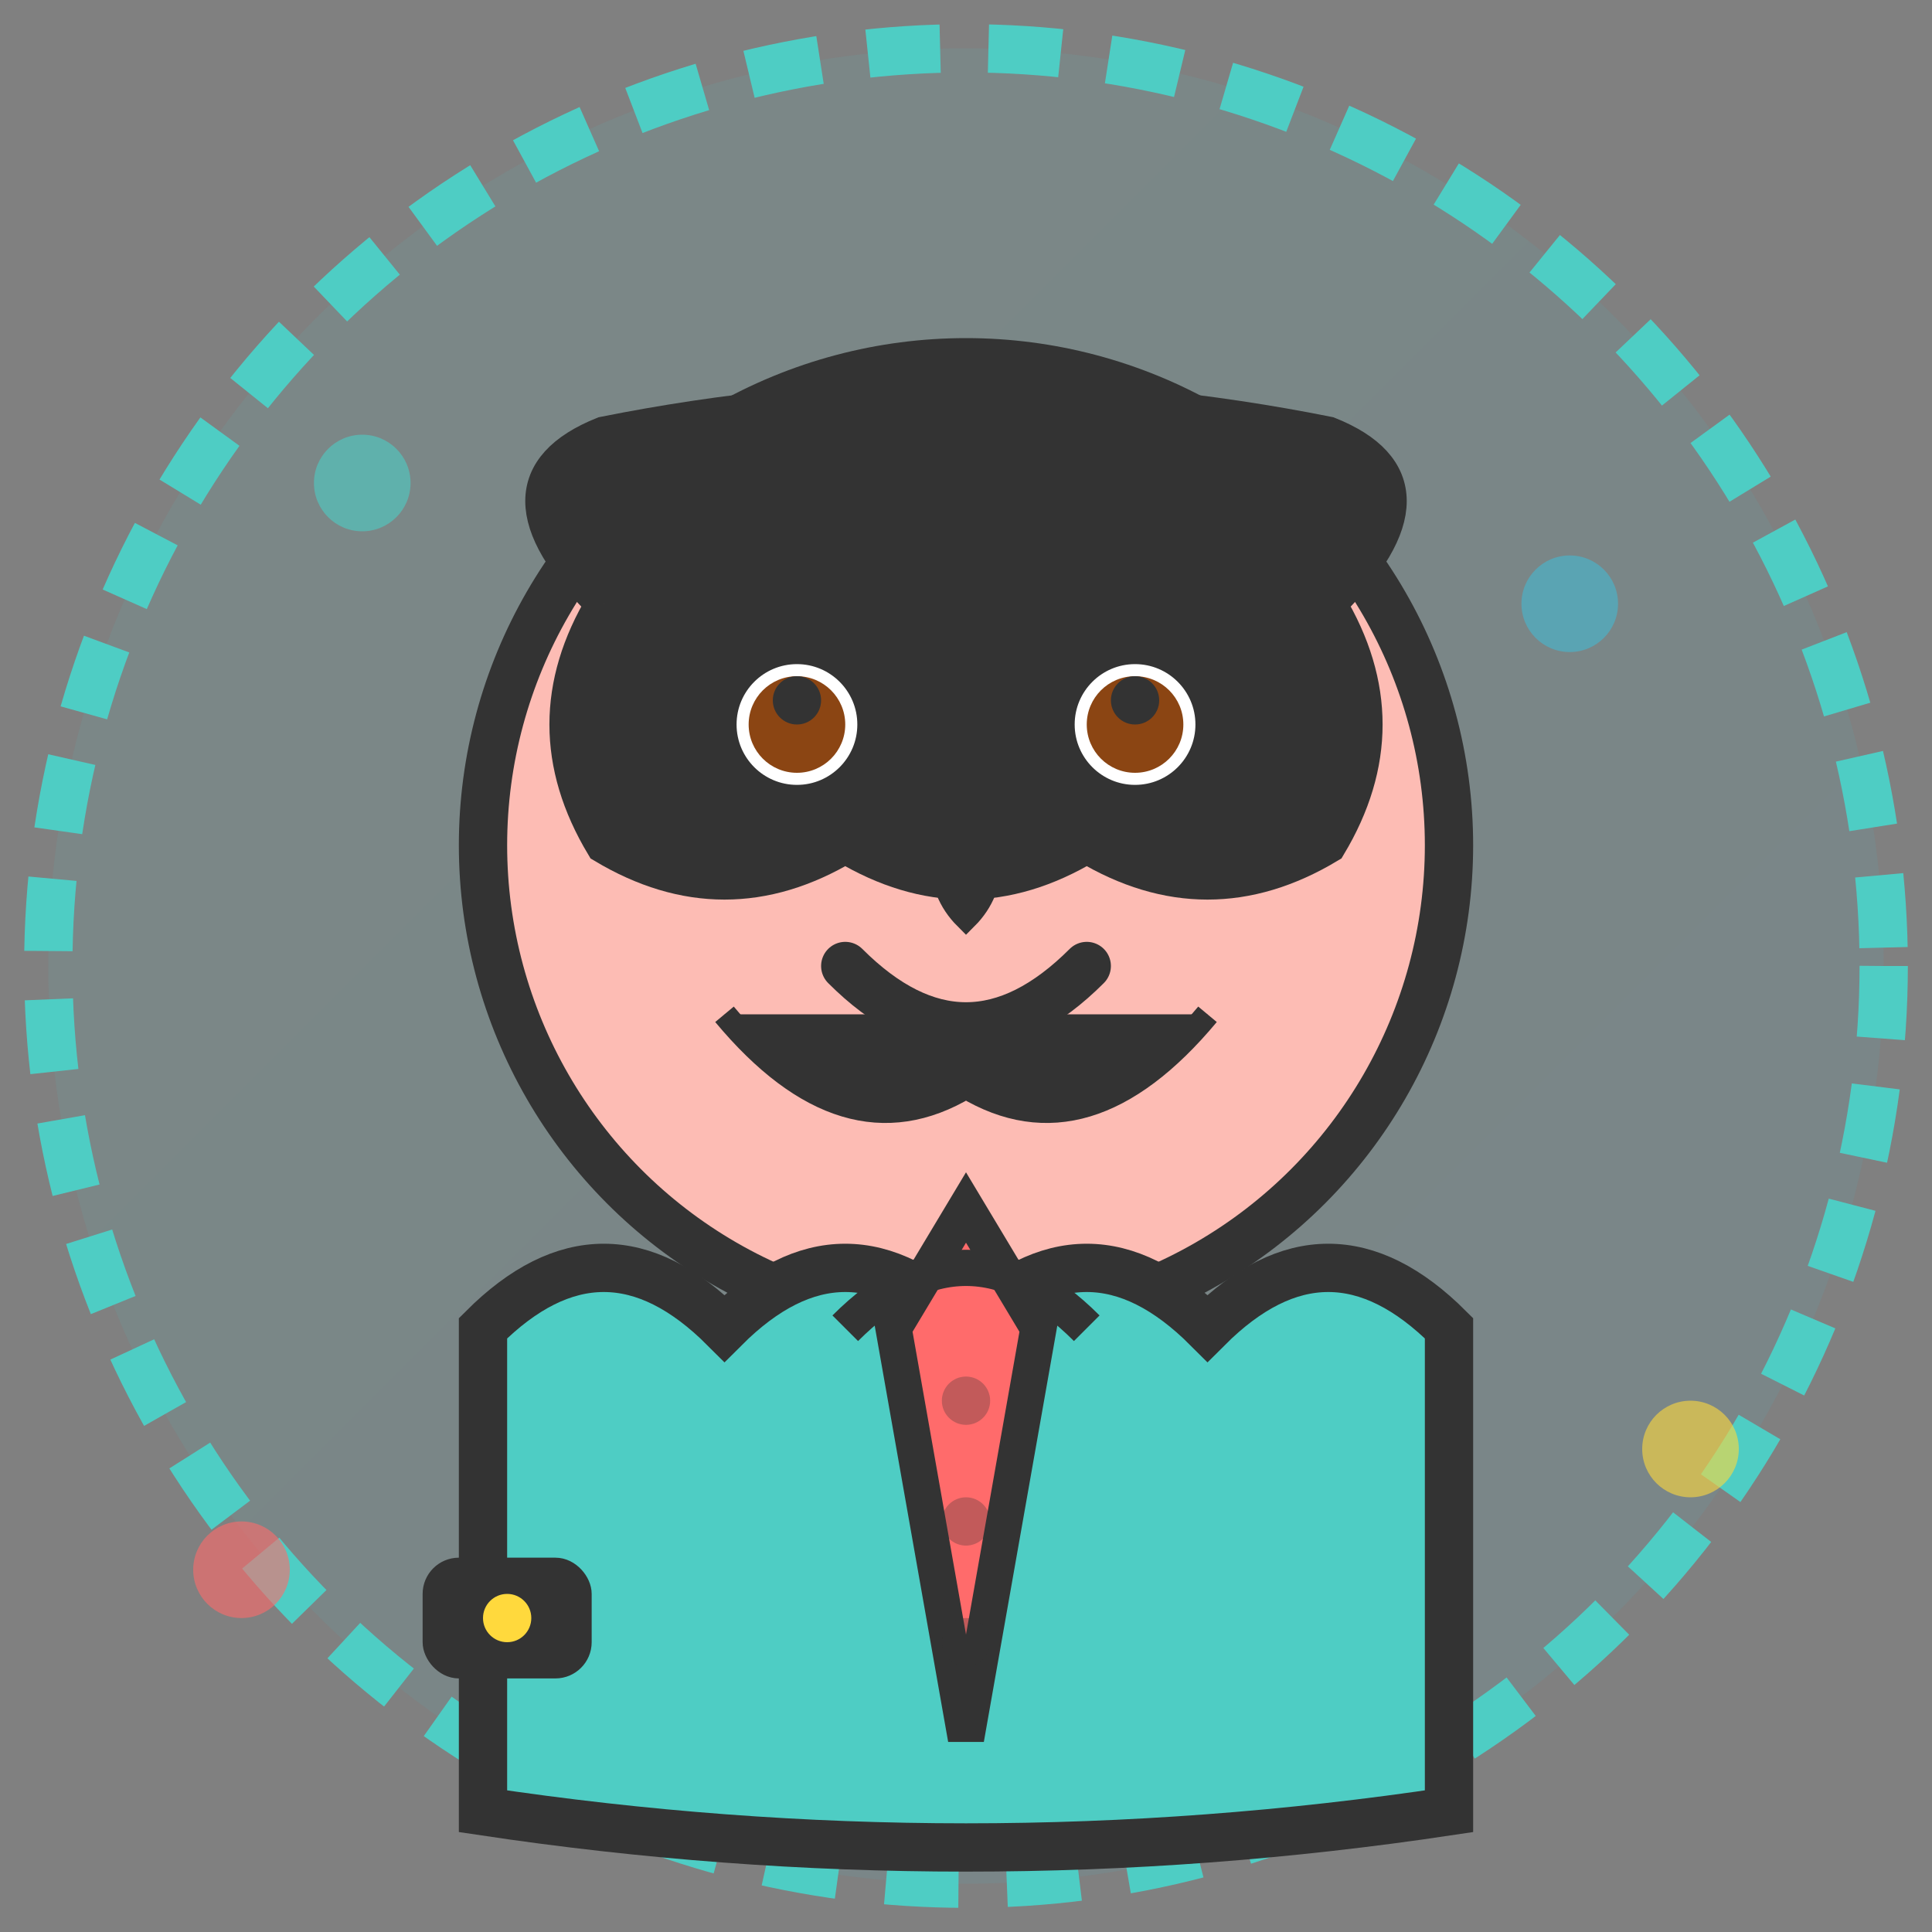 <svg width="80" height="80" viewBox="0 0 80 80" fill="none" xmlns="http://www.w3.org/2000/svg">
  <rect x="0" y="0" width="80" height="80" fill="#808080" stroke="none"/>
  <defs>
    <linearGradient id="avatarGradient2" x1="0%" y1="0%" x2="100%" y2="100%">
      <stop offset="0%" style="stop-color:#4ecdc4;stop-opacity:0.1" />
      <stop offset="100%" style="stop-color:#45b7d1;stop-opacity:0.1" />
    </linearGradient>
  </defs>
  
  <!-- Background circle -->
  <circle cx="40" cy="40" r="38" fill="url(#avatarGradient2)" stroke="#4ecdc4" stroke-width="2" stroke-dasharray="3,2"/>
  
  <!-- Face -->
  <circle cx="40" cy="35" r="20" fill="#fdbcb4" stroke="#333" stroke-width="2"/>
  
  <!-- Hair (dark, short professional) -->
  <path d="M25 25 Q20 20 25 18 Q40 15 55 18 Q60 20 55 25 Q58 30 55 35 Q50 38 45 35 Q40 38 35 35 Q30 38 25 35 Q22 30 25 25" fill="#333" stroke="#333" stroke-width="1.5"/>
  
  <!-- Eyes -->
  <circle cx="33" cy="30" r="3" fill="white" stroke="#333" stroke-width="1"/>
  <circle cx="47" cy="30" r="3" fill="white" stroke="#333" stroke-width="1"/>
  <circle cx="33" cy="30" r="2" fill="#8b4513"/>
  <circle cx="47" cy="30" r="2" fill="#8b4513"/>
  <circle cx="33" cy="29" r="1" fill="#333"/>
  <circle cx="47" cy="29" r="1" fill="#333"/>
  
  <!-- Eyebrows -->
  <path d="M29 26 Q33 24 37 26" stroke="#333" stroke-width="1.5" fill="none" stroke-linecap="round"/>
  <path d="M43 26 Q47 24 51 26" stroke="#333" stroke-width="1.5" fill="none" stroke-linecap="round"/>
  
  <!-- Nose -->
  <path d="M40 32 Q38 36 40 38 Q42 36 40 32" stroke="#333" stroke-width="1" fill="none"/>
  
  <!-- Mouth (confident smile) -->
  <path d="M35 40 Q40 45 45 40" stroke="#333" stroke-width="2" fill="none" stroke-linecap="round"/>
  
  <!-- Beard -->
  <path d="M30 42 Q35 48 40 45 Q45 48 50 42" fill="#333" stroke="#333" stroke-width="1"/>
  
  <!-- Professional suit -->
  <path d="M20 55 Q25 50 30 55 Q35 50 40 55 Q45 50 50 55 Q55 50 60 55 L60 75 Q40 78 20 75 Z" fill="#4ecdc4" stroke="#333" stroke-width="2"/>
  
  <!-- Tie -->
  <path d="M40 50 L37 55 L40 72 L43 55 Z" fill="#ff6b6b" stroke="#333" stroke-width="1.5"/>
  
  <!-- Tie pattern -->
  <circle cx="40" cy="58" r="1" fill="#333" opacity="0.3"/>
  <circle cx="40" cy="63" r="1" fill="#333" opacity="0.3"/>
  <circle cx="40" cy="68" r="1" fill="#333" opacity="0.3"/>
  
  <!-- Collar -->
  <path d="M35 55 Q40 50 45 55" stroke="#333" stroke-width="1.5" fill="none"/>
  
  <!-- Watch -->
  <rect x="18" y="65" width="6" height="4" rx="1" fill="#333" stroke="#333" stroke-width="1"/>
  <circle cx="21" cy="67" r="1" fill="#ffd93d"/>
  
  <!-- Decorative elements -->
  <circle cx="15" cy="20" r="2" fill="#4ecdc4" opacity="0.6"/>
  <circle cx="65" cy="25" r="2" fill="#45b7d1" opacity="0.6"/>
  <circle cx="70" cy="60" r="2" fill="#ffd93d" opacity="0.6"/>
  <circle cx="10" cy="65" r="2" fill="#ff6b6b" opacity="0.6"/>
</svg>
